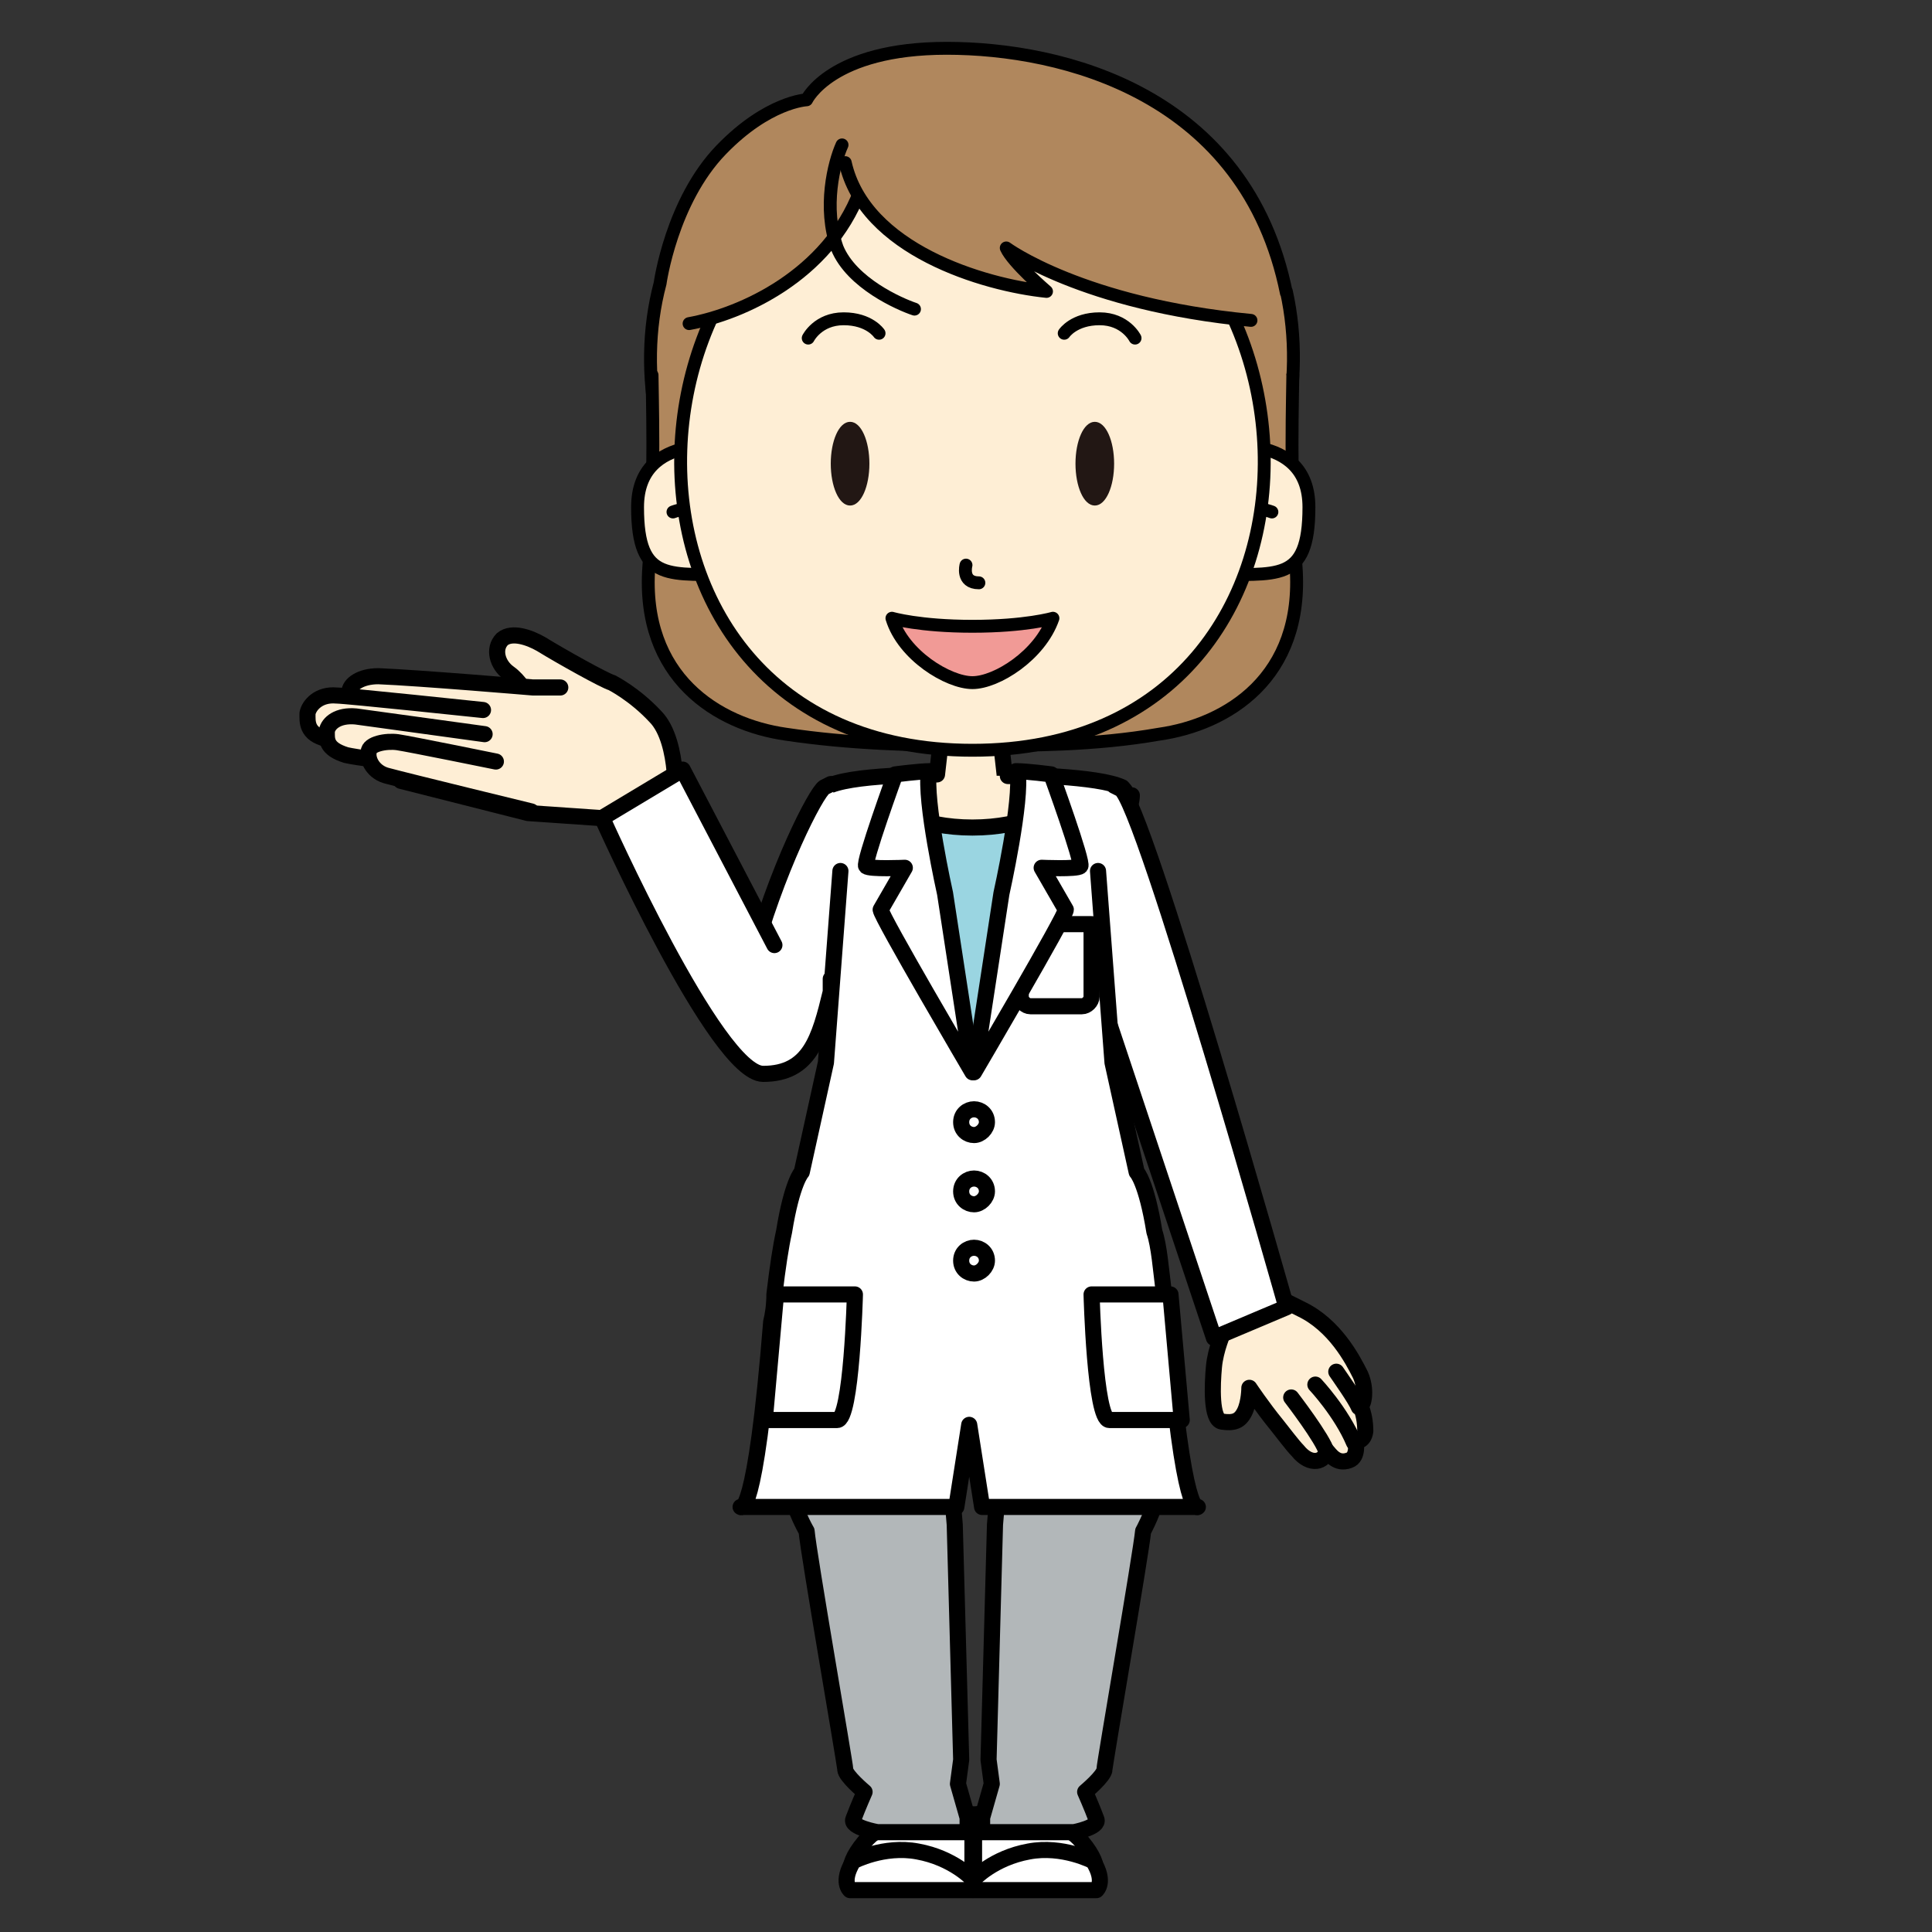 <?xml version="1.0" encoding="UTF-8"?>
<svg id="_レイヤー_1" data-name="レイヤー_1" xmlns="http://www.w3.org/2000/svg" version="1.1" viewBox="0 0 120 120">
  <rect x="0" y="0" width="120" height="120" fill="#333333" stroke="none"/>
  <!-- Generator: Adobe Illustrator 29.1.0, SVG Export Plug-In . SVG Version: 2.1.0 Build 142)  -->
  <defs>
    <style>
      .st0 {
        fill: #9ad5e1;
      }

      .st0, .st1, .st2, .st3, .st4, .st5, .st6, .st7 {
        stroke: #000;
        stroke-linecap: round;
        stroke-linejoin: round;
      }

      .st0, .st3, .st4, .st7 {
        stroke-width: 1px;
      }

      .st1 {
        fill: #f19a96;
      }

      .st1, .st2, .st5, .st6 {
        stroke-width: .8px;
      }

      .st2, .st8 {
        fill: #b0875d;
      }

      .st3, .st6 {
        fill: #feeed5;
      }

      .st9 {
        fill: #221714;
      }

      .st4 {
        fill: #fff;
      }

      .st5 {
        fill: none;
      }

      .st7 {
        fill: #b2b7b9;
      }
    </style>
  </defs>
  <path class="st2" d="M79.9,18.2s0,0,0,0c-2.5-12.4-13.9-15.2-21.1-15.2s-8.7,3.2-8.7,3.2h0s-2.4.1-5.3,3.1c-3.1,3.2-3.8,8.3-3.8,8.3h0c-3,11.3,5.6,25.6,19.3,25.6s22.1-13.8,19.6-25.1Z"/>
  <path class="st2" d="M40.5,23.3c0,1,.2,6.6-.2,11.9-.5,6.9,4.3,9.8,8.5,10.4,4,.6,8,.7,11.4.7,0,0,0,0,0,0,0,0,.1,0,.2,0s.1,0,.2,0c0,0,0,0,0,0,3.4,0,7.4,0,11.4-.7,4.2-.6,9-3.5,8.5-10.4-.4-5.3-.2-10.9-.2-11.9"/>
  <path class="st4" d="M70,49.4c0-.2-.3-.5-.3-.5-1.5-.7-6.3-.8-8.3-.8,0,0-.1,0-.2,0-.4,0-.6,0-.7,0,0,0,0,0,0,0s0,0,0,0c0,0-.3,0-.7,0,0,0-.1,0-.2,0-2,0-6.9,0-8.3.8,0,0-.2.4-.3.5,0,0,0,0,0,0,0,1.2,1.8,5.1,2.6,6.7.2.5.4.7.4.7h13.3s0-.1.2-.4c0,0,.1-.2.2-.3.8-1.6,2.6-5.5,2.6-6.7,0,0,0,0,0,0Z"/>
  <path class="st3" d="M62.1,43.7l-1.7-1h0l-1.7,1-.5,4.4s0,.2,0,.4c.1.6.6,1.5,2.1,1.5h0c1.5,0,2-.9,2.1-1.5,0-.3,0-.4,0-.4l-.5-4.4Z"/>
  <path class="st3" d="M58.2,48.1h-2c0,.1-.4,4.8,4.2,4.8s4.2-4.7,4.2-4.7h-2"/>
  <g>
    <g>
      <path class="st3" d="M75.3,80.4l.7,2.3s-.5,1.1-.6,2.2-.2,3.3.5,3.4c.7.1,1.1,0,1.4-.6s.3-1.5.3-1.5c0,0,.8,1.2,1.7,2.3.4.5,1,1.3,1.3,1.6.8,1,1.7.7,1.8,0,.2.2.6.9,1.4.6.6-.2.4-1.2.4-1.2,0,0,.5.1.6-.6,0-.6-.1-1.1-.3-1.6.2,0,.4-1,0-1.9-.5-1-1.6-3.1-3.7-4.1l-1.2-.6-.5-2.1"/>
      <path class="st3" d="M80.2,86.8s2,2.6,2.2,3.4"/>
      <path class="st3" d="M81.7,86s1.6,1.7,2.4,3.6"/>
      <path class="st3" d="M83,85.2c.2.3,1.2,1.7,1.4,2.2"/>
    </g>
    <path class="st4" d="M66.3,55.8l9.1,27.3,4.5-1.9s-8.9-31.5-10.3-32.2l-.4-.2"/>
  </g>
  <path class="st4" d="M51.6,48.7l-.4.2c-.5.3-3,5.1-4.6,11.1-1.1,4,4.6,3.5,5.2,2,0-.2,2-6.3,2-6.3"/>
  <g>
    <path class="st4" d="M53.2,116.7h7.2v-4s-4.8-.6-6.7,1.7c-1.5,1.8-.6,2.3-.6,2.3Z"/>
    <path class="st4" d="M53,115.6s1.9-1,4-.6c2.2.4,3.4,1.7,3.4,1.7v.7h-7.6c0,0-.6-.5.2-1.8Z"/>
  </g>
  <g>
    <path class="st4" d="M67.7,116.7h-7.2v-4s4.8-.6,6.7,1.7c1.5,1.8.6,2.3.6,2.3Z"/>
    <path class="st4" d="M67.9,115.6s-1.9-1-4-.6c-2.2.4-3.4,1.7-3.4,1.7v.7h7.6c0,0,.6-.5-.2-1.8Z"/>
  </g>
  <path class="st7" d="M72.8,86.6c0,0,0-.2,0-.3,0-.2,0-.4,0-.6,0,0,0,0,0-.1-.1-5.1-1.5-8.9-1.5-8.9h-21.7s-1.4,3.8-1.5,8.9c0,0,0,0,0,.1,0,.2,0,.4,0,.6s0,.2,0,.3c.1,5.4,2,8.5,2,8.5h0c.1,1.3,2.4,14.5,2.4,14.8,0,.4,1.2,1.4,1.2,1.4,0,0-.4.9-.7,1.7-.2.5,1.5.8,1.5.8h5.6s0-.9,0-.9l-.6-2.1.2-1.5-.4-14.6s0,0,0,0h0l-.6-7.1c.2,0,.3,0,.5,0h2.7c.1,0,.3,0,.5,0l-.6,7.1h0s0,0,0,0l-.4,14.6.2,1.5-.6,2.1v.9s5.7,0,5.7,0c0,0,1.6-.3,1.4-.8-.3-.8-.7-1.7-.7-1.7,0,0,1.2-1,1.2-1.4,0-.3,2.3-13.6,2.4-14.8h0s1.8-3.1,2-8.5Z"/>
  <path class="st4" d="M52.2,54.1l-.9,11.9-1.5,6.8s-.6.6-1.1,3.7c-.2.9-.4,2.2-.6,3.9,0,.7-.1,1.3-.2,1.7-1,12.5-1.9,11.5-1.9,11.5h13.4l.8-5.1.8,5.1h13.4s-.9,1-1.9-11.5c0-.5,0-1-.2-1.7-.2-1.6-.3-3-.6-3.9-.5-3.1-1.1-3.7-1.1-3.7l-1.5-6.8-.9-11.9"/>
  <path class="st4" d="M72.6,80.4h-4.8s.2,7.8,1.1,7.8h4.5l-.7-7.8Z"/>
  <path class="st4" d="M48.3,80.4h4.8s-.2,7.8-1.1,7.8h-4.5l.7-7.8Z"/>
  <g>
    <path class="st4" d="M63.4,57.4v4.5c0,.3.3.6.6.6h3.2c.3,0,.6-.3.6-.6v-4.5h-4.4Z"/>
    <path class="st0" d="M64.3,50.7c-.9.4-2.3.7-3.9.7s-3-.3-3.9-.7l.7,8.3,3.2,5.9,3.2-5.9.7-8.3Z"/>
    <path class="st4" d="M57.8,47.9c-.7,0-2.2.2-2.2.2,0,0-2,5.5-1.8,5.7s2.4.1,2.4.1l-1.5,2.6c0,.4,5.7,10.1,5.7,10.1l-1.7-11.1s-1.3-5.8-1-7.6Z"/>
    <path class="st4" d="M63.1,47.9c.7,0,2.2.2,2.2.2,0,0,2,5.5,1.8,5.7s-2.4.1-2.4.1l1.5,2.6c0,.4-5.7,10.1-5.7,10.1l1.7-11.1s1.3-5.8,1-7.6Z"/>
    <path class="st4" d="M61.3,69.7c0,.4-.4.8-.8.8s-.8-.3-.8-.8.4-.8.8-.8.8.3.8.8Z"/>
    <path class="st4" d="M61.3,74c0,.4-.4.8-.8.8s-.8-.3-.8-.8.4-.8.8-.8.8.3.8.8Z"/>
    <path class="st4" d="M61.3,78.3c0,.4-.4.8-.8.8s-.8-.3-.8-.8.4-.8.8-.8.8.3.8.8Z"/>
  </g>
  <g>
    <g>
      <path class="st6" d="M45.5,27.8s-5.9-1.1-5.9,3.7,2,4.1,6.2,4.2"/>
      <path class="st6" d="M41.8,31.8s.8-.3,1.5-.3"/>
    </g>
    <g>
      <path class="st6" d="M75.4,27.8s5.9-1.1,5.9,3.7-2,4.1-6.2,4.2"/>
      <path class="st6" d="M79,31.8s-.8-.3-1.5-.3"/>
    </g>
  </g>
  <path class="st6" d="M60.4,46.6c-25.4,0-22.9-37.3,0-37.3s25.4,37.3,0,37.3Z"/>
  <g>
    <path class="st8" d="M49.8,8.5c3.2.8,4.2,1.1,4.2,1.1-1.1,7.2-8,10.1-11.7,10.7,0,0,2-2.4,2.4-3.6l5.1-8.1Z"/>
    <path class="st5" d="M53.4,11.9c-2,5.2-7.3,7.6-10.6,8.2"/>
  </g>
  <path class="st8" d="M77.7,19.9c-10.5-1.1-15.2-4.5-15.2-4.5.4.9,2.5,2.7,2.5,2.7-4-.4-11.4-2.7-12.5-8,0,0-1.2-3.7,2.2-4.3,3.4-.6,10.3-1.6,15.7,2,5.4,3.6,7.3,12.1,7.3,12.1Z"/>
  <path class="st5" d="M52.5,10.1c1.2,5.4,8.6,7.6,12.5,8,0,0-2.1-1.8-2.5-2.7,0,0,4.7,3.5,15.2,4.5"/>
  <path class="st5" d="M52.3,9c-.5,1.1-1.2,3.9-.3,6.4.9,2.2,3.9,3.5,4.8,3.8"/>
  <path class="st5" d="M60,35.1s-.3,1.1.8,1.1"/>
  <g>
    <path class="st9" d="M69.2,28.8c0,1.4-.5,2.6-1.2,2.6s-1.2-1.2-1.2-2.6.5-2.6,1.2-2.6,1.2,1.2,1.2,2.6Z"/>
    <path class="st9" d="M51.6,28.8c0,1.4.5,2.6,1.2,2.6s1.2-1.2,1.2-2.6-.5-2.6-1.2-2.6-1.2,1.2-1.2,2.6Z"/>
  </g>
  <path class="st5" d="M66.1,20.7s.6-.9,2.2-.9,2.2,1.2,2.2,1.2"/>
  <path class="st5" d="M54.6,20.7s-.6-.9-2.2-.9-2.2,1.2-2.2,1.2"/>
  <path class="st1" d="M60.4,38.9c-3.3,0-5-.5-5-.5.7,2.3,3.5,4,5,4s4.2-1.7,5-4c0,0-1.7.5-5,.5Z"/>
  <g>
    <g>
      <path class="st3" d="M41.9,47.9c-.1-1.1-.4-2.6-1.2-3.4-1.3-1.4-2.7-2.1-2.7-2.1-.4-.1-3.1-1.6-4.4-2.4-.7-.4-1.8-.8-2.4-.3-.6.6-.3,1.6.4,2.1.7.5,1.1,1.3,1.1,1.3l-7.8,5.4,7.9,2s2.9.2,5.8.4"/>
      <path class="st3" d="M27.4,48s-3.2-2.5-4.5-2.9c-1.3-.3-1.3-1.6-1.2-2.1,0-.5.7-1,1.8-1,2.5.1,9.6.7,9.6.7h1.7"/>
      <path class="st3" d="M30,44.1s-8.5-.9-9.1-.9c-1.1-.1-1.7.6-1.8,1.1,0,.5-.1,1.3,1.2,1.6,1.3.3,8.2,1,8.2,1"/>
      <path class="st3" d="M30.1,45.6s-7.3-1-8-1.1c-1.1-.1-1.7.4-1.8.9,0,.5-.1,1.1,1.2,1.5,1.3.3,7.9,1,7.9,1"/>
      <path class="st3" d="M33,50.4s-7.8-1.9-8.9-2.2c-.9-.2-1.3-1-1.2-1.5,0-.5,1.1-.7,1.8-.6.7.1,6.1,1.2,6.1,1.2"/>
    </g>
    <path class="st4" d="M48.1,58.7l-5.7-10.9-5,3s7.1,15.9,10,15.9,3.5-2.2,4.2-5.1v-.8"/>
  </g>
</svg>